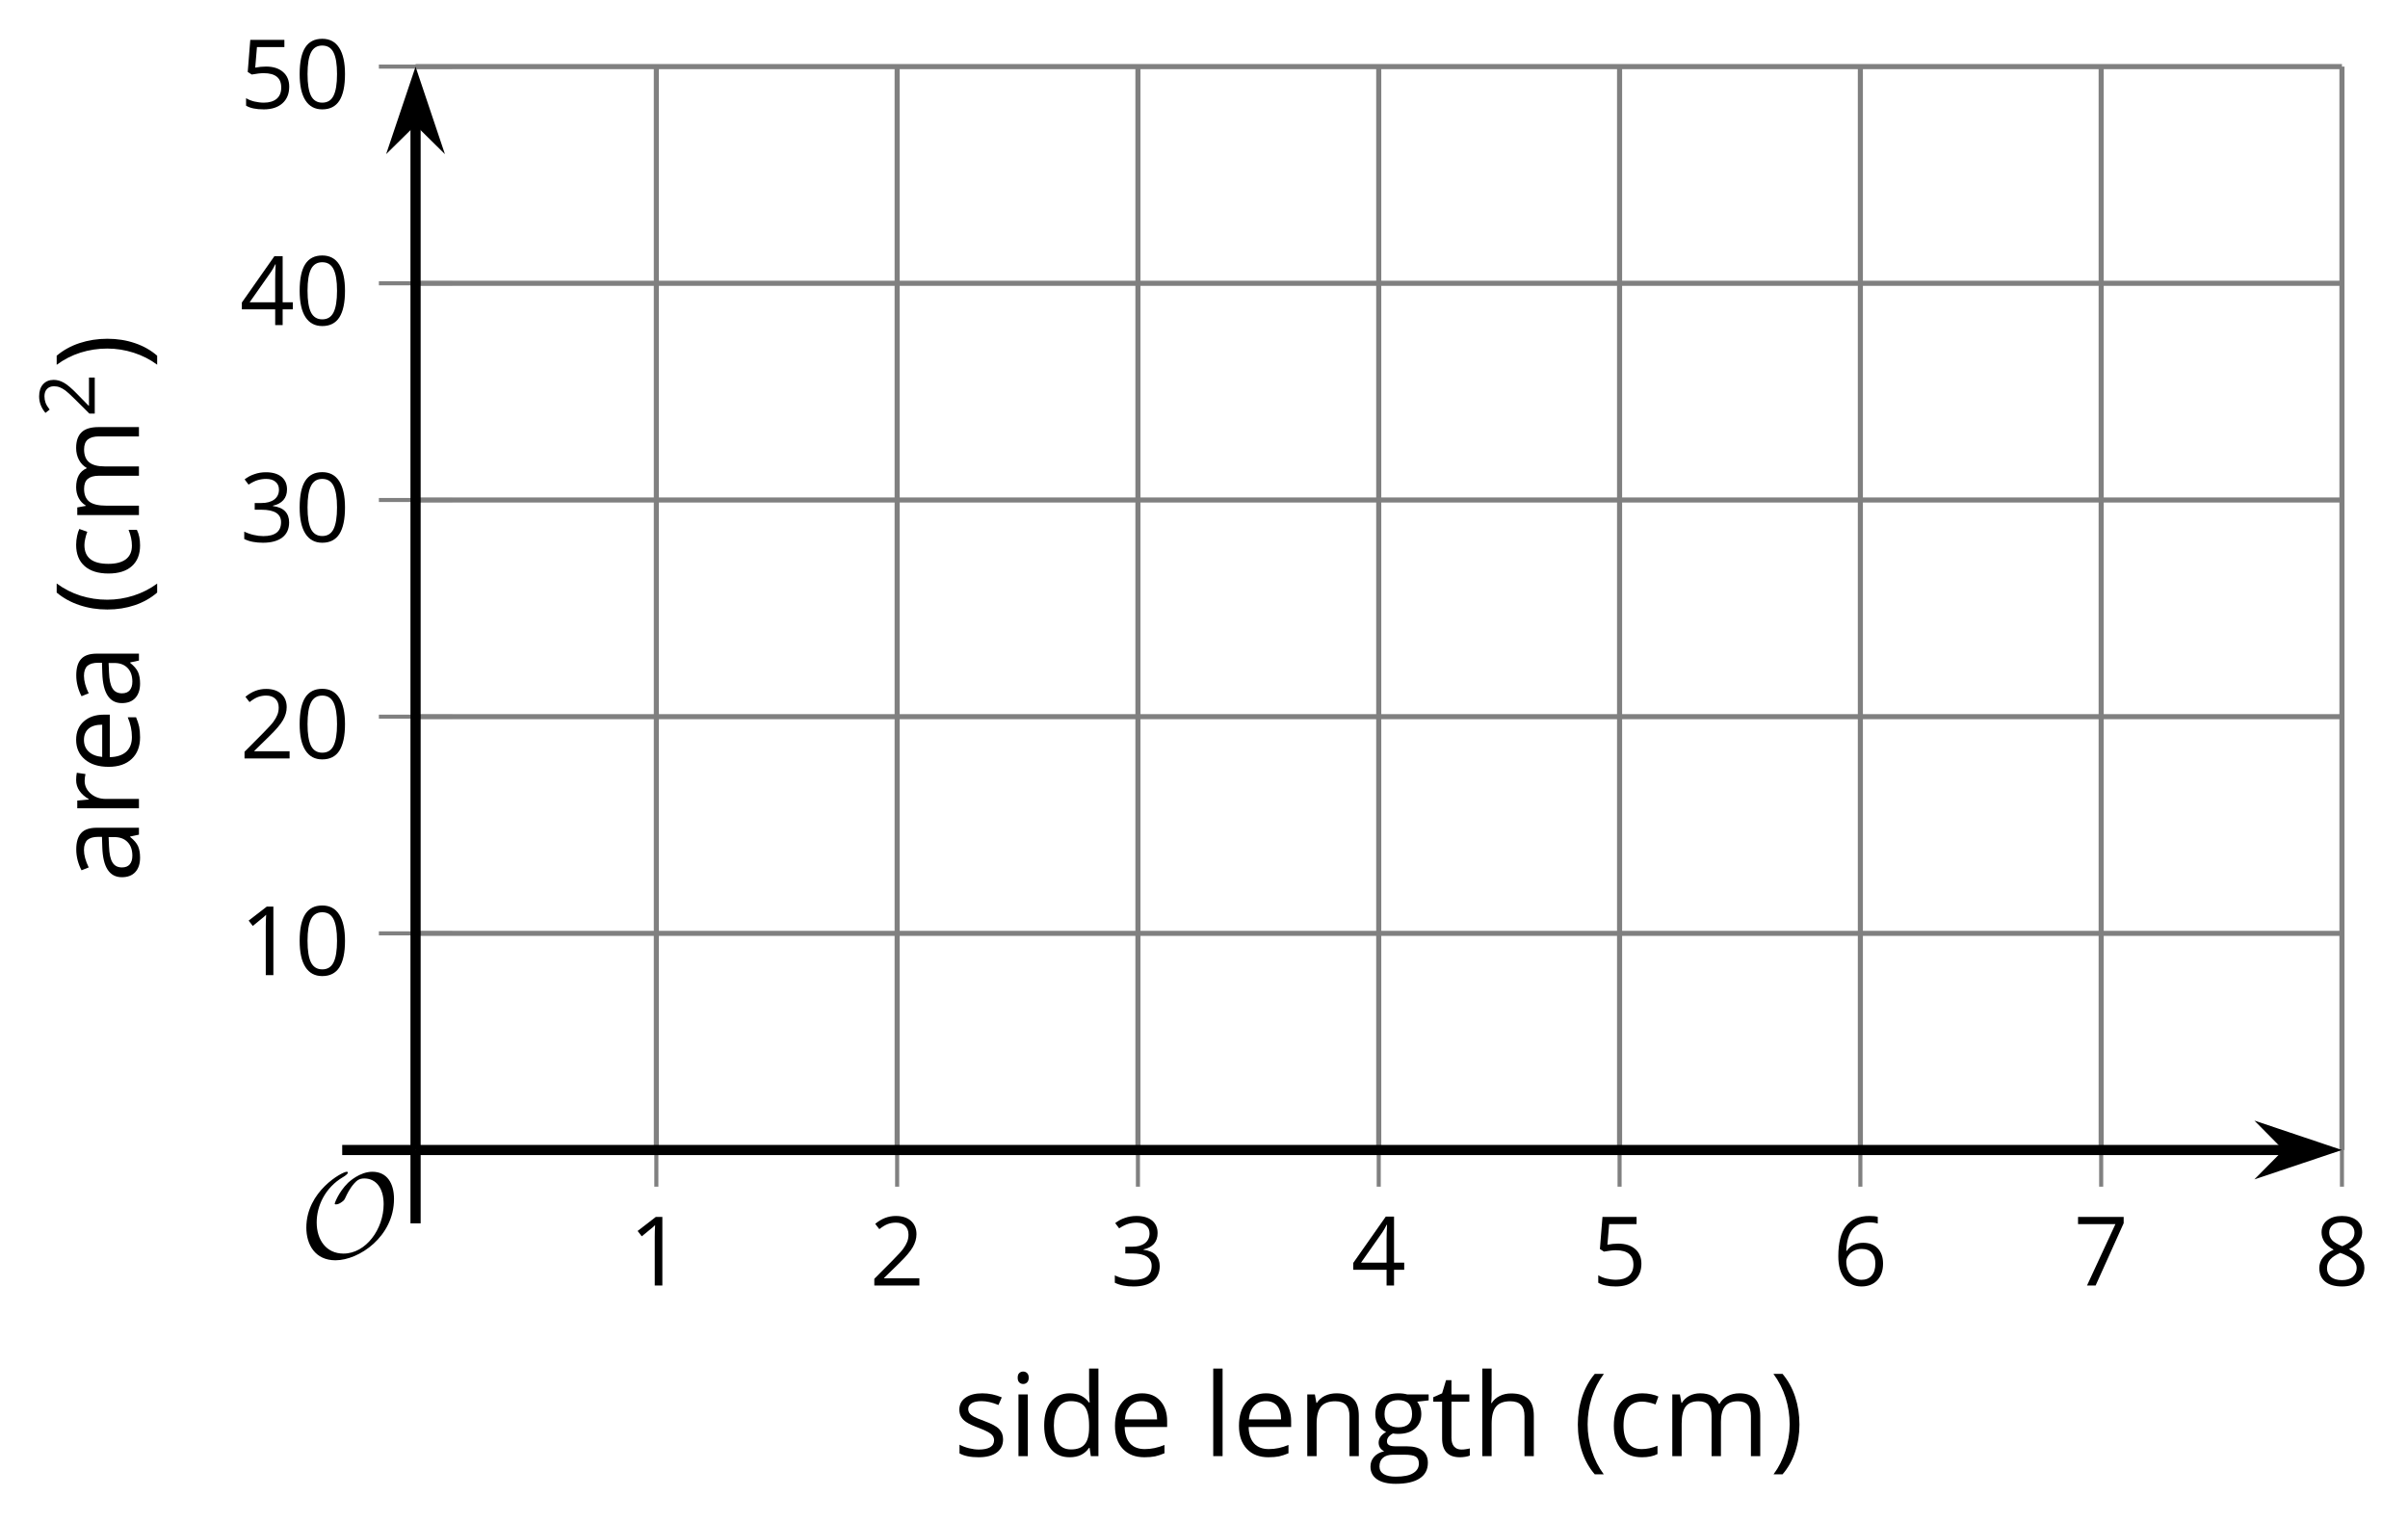 <?xml version='1.0' encoding='UTF-8'?>
<!-- This file was generated by dvisvgm 2.1.3 -->
<svg height='149.498pt' version='1.1' viewBox='-72 -72 236.45 149.498' width='236.45pt' xmlns='http://www.w3.org/2000/svg' xmlns:xlink='http://www.w3.org/1999/xlink'>
<defs>
<path d='M9.289 -5.762C9.289 -7.281 8.62 -8.428 7.161 -8.428C5.918 -8.428 4.866 -7.424 4.782 -7.352C3.826 -6.408 3.467 -5.332 3.467 -5.308C3.467 -5.236 3.527 -5.224 3.587 -5.224C3.814 -5.224 4.005 -5.344 4.184 -5.475C4.399 -5.631 4.411 -5.667 4.543 -5.942C4.651 -6.181 4.926 -6.767 5.368 -7.269C5.655 -7.592 5.894 -7.771 6.372 -7.771C7.532 -7.771 8.273 -6.814 8.273 -5.248C8.273 -2.809 6.539 -0.395 4.328 -0.395C2.63 -0.395 1.698 -1.745 1.698 -3.455C1.698 -5.081 2.534 -6.874 4.28 -7.902C4.399 -7.974 4.758 -8.189 4.758 -8.345C4.758 -8.428 4.663 -8.428 4.639 -8.428C4.22 -8.428 0.681 -6.528 0.681 -2.941C0.681 -1.267 1.554 0.263 3.539 0.263C5.87 0.263 9.289 -2.08 9.289 -5.762Z' id='g5-79'/>
<use id='g12-8' transform='scale(1.5)' xlink:href='#g4-8'/>
<use id='g12-9' transform='scale(1.5)' xlink:href='#g4-9'/>
<use id='g12-65' transform='scale(1.5)' xlink:href='#g4-65'/>
<use id='g12-67' transform='scale(1.5)' xlink:href='#g4-67'/>
<use id='g12-68' transform='scale(1.5)' xlink:href='#g4-68'/>
<use id='g12-69' transform='scale(1.5)' xlink:href='#g4-69'/>
<use id='g12-71' transform='scale(1.5)' xlink:href='#g4-71'/>
<use id='g12-72' transform='scale(1.5)' xlink:href='#g4-72'/>
<use id='g12-73' transform='scale(1.5)' xlink:href='#g4-73'/>
<use id='g12-76' transform='scale(1.5)' xlink:href='#g4-76'/>
<use id='g12-77' transform='scale(1.5)' xlink:href='#g4-77'/>
<use id='g12-78' transform='scale(1.5)' xlink:href='#g4-78'/>
<use id='g12-82' transform='scale(1.5)' xlink:href='#g4-82'/>
<use id='g12-83' transform='scale(1.5)' xlink:href='#g4-83'/>
<use id='g12-84' transform='scale(1.5)' xlink:href='#g4-84'/>
<path d='M0.302 -2.066C0.302 -1.425 0.398 -0.825 0.586 -0.269S1.05 0.777 1.411 1.193H2C1.657 0.729 1.396 0.217 1.215 -0.346S0.943 -1.484 0.943 -2.074C0.943 -2.674 1.031 -3.256 1.208 -3.823C1.389 -4.39 1.654 -4.91 2.007 -5.385H1.411C1.053 -4.958 0.777 -4.46 0.589 -3.893C0.398 -3.326 0.302 -2.718 0.302 -2.066Z' id='g4-8'/>
<path d='M1.93 -2.066C1.93 -2.711 1.834 -3.319 1.646 -3.89C1.459 -4.457 1.182 -4.954 0.821 -5.385H0.225C0.578 -4.91 0.843 -4.39 1.024 -3.823C1.201 -3.256 1.289 -2.674 1.289 -2.074C1.289 -1.484 1.197 -0.906 1.017 -0.346C0.836 0.217 0.575 0.733 0.232 1.193H0.821C1.179 0.781 1.455 0.295 1.643 -0.262C1.834 -0.818 1.93 -1.422 1.93 -2.066Z' id='g4-9'/>
<path d='M3.937 -2.7C3.937 -3.599 3.786 -4.284 3.484 -4.759C3.179 -5.234 2.737 -5.47 2.151 -5.47C1.551 -5.47 1.105 -5.241 0.814 -4.788S0.376 -3.639 0.376 -2.7C0.376 -1.79 0.527 -1.101 0.829 -0.634C1.131 -0.162 1.573 0.074 2.151 0.074C2.755 0.074 3.204 -0.155 3.499 -0.615C3.79 -1.076 3.937 -1.768 3.937 -2.7ZM0.994 -2.7C0.994 -3.484 1.087 -4.052 1.271 -4.405C1.455 -4.762 1.75 -4.939 2.151 -4.939C2.56 -4.939 2.855 -4.759 3.035 -4.398C3.219 -4.041 3.311 -3.473 3.311 -2.7S3.219 -1.359 3.035 -0.994C2.855 -0.634 2.56 -0.453 2.151 -0.453C1.75 -0.453 1.455 -0.634 1.271 -0.987C1.087 -1.348 0.994 -1.915 0.994 -2.7Z' id='g4-16'/>
<path d='M2.634 0V-5.385H2.118L0.692 -4.284L1.017 -3.864C1.536 -4.287 1.831 -4.527 1.893 -4.582S2.015 -4.692 2.066 -4.744C2.048 -4.46 2.037 -4.158 2.037 -3.838V0H2.634Z' id='g4-17'/>
<path d='M3.908 0V-0.567H1.138V-0.597L2.317 -1.75C2.843 -2.262 3.201 -2.681 3.392 -3.017S3.68 -3.687 3.68 -4.029C3.68 -4.468 3.536 -4.814 3.249 -5.076C2.961 -5.333 2.564 -5.462 2.059 -5.462C1.473 -5.462 0.936 -5.256 0.438 -4.843L0.762 -4.427C1.009 -4.622 1.23 -4.755 1.429 -4.829C1.632 -4.902 1.842 -4.939 2.066 -4.939C2.376 -4.939 2.619 -4.855 2.792 -4.685C2.965 -4.519 3.053 -4.291 3.053 -4.004C3.053 -3.801 3.02 -3.61 2.95 -3.433S2.777 -3.076 2.641 -2.888S2.217 -2.39 1.786 -1.952L0.368 -0.527V0H3.908Z' id='g4-18'/>
<path d='M3.705 -4.118C3.705 -4.534 3.562 -4.862 3.271 -5.105C2.98 -5.341 2.575 -5.462 2.052 -5.462C1.731 -5.462 1.429 -5.414 1.142 -5.311C0.851 -5.215 0.597 -5.076 0.376 -4.902L0.685 -4.49C0.954 -4.663 1.19 -4.781 1.4 -4.843S1.831 -4.939 2.066 -4.939C2.376 -4.939 2.622 -4.866 2.799 -4.715C2.983 -4.564 3.072 -4.357 3.072 -4.096C3.072 -3.768 2.95 -3.51 2.704 -3.322C2.457 -3.138 2.125 -3.046 1.705 -3.046H1.168V-2.519H1.698C2.726 -2.519 3.238 -2.192 3.238 -1.54C3.238 -0.81 2.773 -0.446 1.842 -0.446C1.606 -0.446 1.355 -0.475 1.09 -0.538C0.829 -0.597 0.578 -0.685 0.346 -0.799V-0.217C0.571 -0.11 0.799 -0.033 1.039 0.007C1.274 0.052 1.536 0.074 1.82 0.074C2.475 0.074 2.98 -0.066 3.337 -0.339C3.694 -0.615 3.871 -1.013 3.871 -1.525C3.871 -1.882 3.768 -2.173 3.558 -2.394S3.028 -2.751 2.597 -2.807V-2.836C2.95 -2.91 3.223 -3.057 3.418 -3.274C3.61 -3.492 3.705 -3.775 3.705 -4.118Z' id='g4-19'/>
<path d='M4.162 -1.238V-1.794H3.363V-5.414H2.715L0.158 -1.772V-1.238H2.777V0H3.363V-1.238H4.162ZM2.777 -1.794H0.77L2.453 -4.188C2.556 -4.343 2.667 -4.538 2.785 -4.773H2.814C2.788 -4.332 2.777 -3.934 2.777 -3.584V-1.794Z' id='g4-20'/>
<path d='M2.052 -3.289C1.772 -3.289 1.492 -3.26 1.208 -3.204L1.344 -4.821H3.499V-5.385H0.821L0.619 -2.866L0.936 -2.663C1.326 -2.733 1.639 -2.77 1.871 -2.77C2.792 -2.77 3.252 -2.394 3.252 -1.643C3.252 -1.256 3.131 -0.961 2.895 -0.759C2.652 -0.556 2.317 -0.453 1.886 -0.453C1.639 -0.453 1.385 -0.486 1.131 -0.545C0.877 -0.611 0.663 -0.696 0.49 -0.807V-0.217C0.81 -0.022 1.271 0.074 1.878 0.074C2.501 0.074 2.991 -0.085 3.344 -0.401C3.702 -0.718 3.878 -1.157 3.878 -1.713C3.878 -2.203 3.716 -2.586 3.389 -2.866C3.064 -3.149 2.619 -3.289 2.052 -3.289Z' id='g4-21'/>
<path d='M0.431 -2.302C0.431 -1.554 0.593 -0.972 0.921 -0.552C1.249 -0.136 1.691 0.074 2.247 0.074C2.766 0.074 3.182 -0.088 3.484 -0.405C3.794 -0.729 3.945 -1.168 3.945 -1.727C3.945 -2.228 3.805 -2.626 3.529 -2.917C3.249 -3.208 2.866 -3.355 2.383 -3.355C1.797 -3.355 1.37 -3.145 1.101 -2.722H1.057C1.087 -3.492 1.252 -4.059 1.558 -4.42C1.864 -4.777 2.302 -4.958 2.88 -4.958C3.123 -4.958 3.341 -4.928 3.529 -4.866V-5.392C3.37 -5.44 3.149 -5.462 2.873 -5.462C2.066 -5.462 1.459 -5.201 1.046 -4.678C0.637 -4.151 0.431 -3.359 0.431 -2.302ZM2.239 -0.446C2.007 -0.446 1.801 -0.508 1.621 -0.637C1.444 -0.766 1.304 -0.939 1.204 -1.157S1.057 -1.61 1.057 -1.864C1.057 -2.037 1.112 -2.203 1.223 -2.361C1.33 -2.519 1.477 -2.645 1.661 -2.737S2.048 -2.873 2.269 -2.873C2.626 -2.873 2.891 -2.77 3.072 -2.567S3.341 -2.085 3.341 -1.727C3.341 -1.311 3.245 -0.994 3.05 -0.773C2.858 -0.556 2.589 -0.446 2.239 -0.446Z' id='g4-22'/>
<path d='M1.05 0H1.727L3.93 -4.895V-5.385H0.346V-4.821H3.282L1.05 0Z' id='g4-23'/>
<path d='M2.151 -5.462C1.669 -5.462 1.282 -5.348 0.994 -5.112C0.704 -4.884 0.56 -4.571 0.56 -4.18C0.56 -3.904 0.634 -3.657 0.781 -3.433C0.928 -3.212 1.171 -3.006 1.51 -2.814C0.759 -2.471 0.383 -1.989 0.383 -1.374C0.383 -0.913 0.538 -0.556 0.847 -0.302C1.157 -0.052 1.599 0.074 2.173 0.074C2.715 0.074 3.142 -0.059 3.455 -0.324C3.768 -0.593 3.923 -0.95 3.923 -1.396C3.923 -1.698 3.831 -1.963 3.646 -2.195C3.462 -2.424 3.153 -2.641 2.715 -2.851C3.076 -3.031 3.337 -3.23 3.503 -3.448S3.75 -3.908 3.75 -4.173C3.75 -4.575 3.606 -4.891 3.319 -5.12S2.641 -5.462 2.151 -5.462ZM0.987 -1.359C0.987 -1.624 1.068 -1.853 1.234 -2.041C1.4 -2.232 1.665 -2.405 2.029 -2.564C2.505 -2.39 2.84 -2.21 3.031 -2.026C3.223 -1.838 3.319 -1.628 3.319 -1.389C3.319 -1.09 3.215 -0.855 3.013 -0.681S2.523 -0.424 2.158 -0.424C1.786 -0.424 1.499 -0.505 1.296 -0.67C1.09 -0.836 0.987 -1.064 0.987 -1.359ZM2.144 -4.965C2.457 -4.965 2.7 -4.891 2.88 -4.744C3.057 -4.6 3.145 -4.401 3.145 -4.155C3.145 -3.93 3.072 -3.731 2.925 -3.562C2.781 -3.392 2.53 -3.234 2.18 -3.087C1.79 -3.249 1.521 -3.411 1.378 -3.573S1.16 -3.93 1.16 -4.155C1.16 -4.401 1.249 -4.597 1.422 -4.744S1.838 -4.965 2.144 -4.965Z' id='g4-24'/>
<path d='M3.131 0H3.584V-2.755C3.584 -3.227 3.47 -3.569 3.234 -3.783C3.006 -3.996 2.648 -4.103 2.166 -4.103C1.926 -4.103 1.691 -4.074 1.451 -4.011C1.215 -3.948 0.998 -3.864 0.799 -3.757L0.987 -3.289C1.411 -3.495 1.794 -3.599 2.129 -3.599C2.427 -3.599 2.645 -3.521 2.785 -3.374C2.917 -3.219 2.987 -2.987 2.987 -2.67V-2.42L2.302 -2.398C0.998 -2.357 0.346 -1.93 0.346 -1.116C0.346 -0.737 0.46 -0.442 0.685 -0.236C0.913 -0.029 1.227 0.074 1.628 0.074C1.926 0.074 2.177 0.029 2.379 -0.059C2.578 -0.151 2.777 -0.32 2.98 -0.575H3.009L3.131 0ZM1.75 -0.431C1.51 -0.431 1.322 -0.49 1.186 -0.604C1.053 -0.718 0.987 -0.888 0.987 -1.109C0.987 -1.392 1.094 -1.599 1.311 -1.731C1.525 -1.867 1.875 -1.941 2.361 -1.959L2.972 -1.985V-1.621C2.972 -1.245 2.866 -0.954 2.645 -0.744C2.431 -0.534 2.129 -0.431 1.75 -0.431Z' id='g4-65'/>
<path d='M2.262 0.074C2.67 0.074 3.013 0.004 3.282 -0.136V-0.678C2.928 -0.534 2.582 -0.46 2.247 -0.46C1.853 -0.46 1.558 -0.593 1.355 -0.858C1.157 -1.123 1.057 -1.503 1.057 -2C1.057 -3.046 1.466 -3.569 2.287 -3.569C2.409 -3.569 2.552 -3.551 2.711 -3.514C2.869 -3.481 3.017 -3.436 3.153 -3.381L3.341 -3.901C3.23 -3.956 3.079 -4.007 2.884 -4.048S2.497 -4.111 2.302 -4.111C1.702 -4.111 1.238 -3.926 0.913 -3.558C0.586 -3.19 0.424 -2.667 0.424 -1.993C0.424 -1.333 0.582 -0.825 0.906 -0.464C1.223 -0.107 1.676 0.074 2.262 0.074Z' id='g4-67'/>
<path d='M3.396 -0.541L3.477 0H3.974V-5.731H3.363V-4.088L3.378 -3.805L3.403 -3.514H3.355C3.064 -3.912 2.645 -4.111 2.096 -4.111C1.569 -4.111 1.16 -3.926 0.866 -3.558S0.424 -2.674 0.424 -2.007S0.571 -0.829 0.862 -0.468C1.157 -0.107 1.569 0.074 2.096 0.074C2.659 0.074 3.079 -0.133 3.363 -0.541H3.396ZM2.173 -0.438C1.808 -0.438 1.529 -0.571 1.341 -0.832S1.057 -1.484 1.057 -2C1.057 -2.508 1.153 -2.902 1.341 -3.182C1.532 -3.459 1.808 -3.599 2.166 -3.599C2.582 -3.599 2.888 -3.477 3.079 -3.234C3.267 -2.987 3.363 -2.578 3.363 -2.007V-1.878C3.363 -1.374 3.271 -1.006 3.079 -0.781C2.895 -0.552 2.589 -0.438 2.173 -0.438Z' id='g4-68'/>
<path d='M2.354 0.074C2.626 0.074 2.858 0.052 3.05 0.015C3.245 -0.029 3.448 -0.096 3.665 -0.188V-0.733C3.241 -0.552 2.81 -0.46 2.376 -0.46C1.963 -0.46 1.643 -0.582 1.414 -0.829C1.19 -1.076 1.068 -1.433 1.057 -1.908H3.838V-2.295C3.838 -2.84 3.691 -3.278 3.396 -3.61C3.101 -3.945 2.7 -4.111 2.195 -4.111C1.654 -4.111 1.227 -3.919 0.906 -3.536C0.582 -3.153 0.424 -2.637 0.424 -1.985C0.424 -1.341 0.597 -0.836 0.943 -0.471C1.285 -0.107 1.757 0.074 2.354 0.074ZM2.188 -3.599C2.508 -3.599 2.751 -3.495 2.925 -3.293C3.098 -3.087 3.182 -2.792 3.182 -2.405H1.072C1.105 -2.777 1.219 -3.072 1.414 -3.282C1.606 -3.492 1.864 -3.599 2.188 -3.599Z' id='g4-69'/>
<path d='M3.952 -4.037H2.556C2.387 -4.085 2.195 -4.111 1.985 -4.111C1.499 -4.111 1.123 -3.993 0.858 -3.75C0.593 -3.514 0.46 -3.171 0.46 -2.729C0.46 -2.464 0.527 -2.228 0.656 -2.022C0.788 -1.816 0.958 -1.669 1.168 -1.584C0.998 -1.481 0.873 -1.374 0.796 -1.263S0.678 -1.024 0.678 -0.877C0.678 -0.748 0.715 -0.634 0.781 -0.534C0.855 -0.435 0.939 -0.365 1.042 -0.317C0.759 -0.254 0.538 -0.133 0.379 0.048S0.144 0.438 0.144 0.685C0.144 1.042 0.287 1.322 0.575 1.518C0.858 1.713 1.267 1.812 1.794 1.812C2.483 1.812 3.006 1.694 3.363 1.459C3.72 1.227 3.901 0.884 3.901 0.438C3.901 0.088 3.783 -0.18 3.551 -0.365C3.315 -0.549 2.98 -0.641 2.541 -0.641H1.827C1.606 -0.641 1.451 -0.667 1.359 -0.722C1.267 -0.773 1.223 -0.855 1.223 -0.965C1.223 -1.175 1.352 -1.348 1.613 -1.484C1.72 -1.466 1.831 -1.455 1.952 -1.455C2.424 -1.455 2.796 -1.573 3.064 -1.808S3.47 -2.361 3.47 -2.755C3.47 -2.928 3.444 -3.087 3.389 -3.227C3.333 -3.363 3.274 -3.477 3.204 -3.562L3.952 -3.65V-4.037ZM0.733 0.678C0.733 0.431 0.81 0.239 0.965 0.107S1.337 -0.092 1.613 -0.092H2.346C2.718 -0.092 2.972 -0.052 3.109 0.037C3.245 0.118 3.311 0.273 3.311 0.49C3.311 0.751 3.19 0.961 2.939 1.112C2.696 1.267 2.313 1.344 1.801 1.344C1.459 1.344 1.193 1.289 1.009 1.175S0.733 0.895 0.733 0.678ZM1.064 -2.744C1.064 -3.05 1.142 -3.278 1.296 -3.433S1.672 -3.665 1.959 -3.665C2.564 -3.665 2.866 -3.363 2.866 -2.755C2.866 -2.177 2.567 -1.886 1.971 -1.886C1.687 -1.886 1.462 -1.959 1.304 -2.103S1.064 -2.46 1.064 -2.744Z' id='g4-71'/>
<path d='M3.411 0H4.022V-2.634C4.022 -3.145 3.897 -3.518 3.654 -3.75C3.403 -3.985 3.035 -4.103 2.541 -4.103C2.258 -4.103 2.004 -4.048 1.783 -3.934C1.558 -3.823 1.389 -3.672 1.267 -3.477H1.23C1.249 -3.613 1.26 -3.786 1.26 -3.996V-5.731H0.648V0H1.26V-2.111C1.26 -2.637 1.355 -3.013 1.554 -3.245C1.746 -3.477 2.059 -3.591 2.483 -3.591C2.803 -3.591 3.035 -3.51 3.186 -3.348S3.411 -2.939 3.411 -2.611V0Z' id='g4-72'/>
<path d='M1.26 0V-4.037H0.648V0H1.26ZM0.597 -5.131C0.597 -4.994 0.63 -4.891 0.7 -4.825C0.77 -4.755 0.855 -4.722 0.958 -4.722C1.057 -4.722 1.142 -4.755 1.212 -4.825C1.282 -4.891 1.319 -4.994 1.319 -5.131S1.282 -5.37 1.212 -5.436S1.057 -5.536 0.958 -5.536C0.855 -5.536 0.77 -5.503 0.7 -5.436C0.63 -5.374 0.597 -5.271 0.597 -5.131Z' id='g4-73'/>
<path d='M1.26 0V-5.731H0.648V0H1.26Z' id='g4-76'/>
<path d='M5.794 0H6.405V-2.634C6.405 -3.149 6.291 -3.525 6.063 -3.757C5.838 -3.993 5.495 -4.111 5.039 -4.111C4.748 -4.111 4.486 -4.048 4.258 -3.926S3.856 -3.635 3.735 -3.425H3.705C3.51 -3.882 3.098 -4.111 2.468 -4.111C2.206 -4.111 1.974 -4.055 1.761 -3.945C1.554 -3.834 1.389 -3.68 1.274 -3.484H1.245L1.145 -4.037H0.648V0H1.26V-2.118C1.26 -2.641 1.348 -3.017 1.525 -3.249C1.705 -3.477 1.985 -3.591 2.368 -3.591C2.659 -3.591 2.877 -3.51 3.013 -3.352C3.149 -3.19 3.219 -2.947 3.219 -2.626V0H3.831V-2.254C3.831 -2.707 3.923 -3.046 4.103 -3.263S4.567 -3.591 4.947 -3.591C5.238 -3.591 5.451 -3.51 5.587 -3.352C5.724 -3.19 5.794 -2.947 5.794 -2.626V0Z' id='g4-77'/>
<path d='M3.411 0H4.022V-2.634C4.022 -3.149 3.901 -3.525 3.654 -3.757C3.407 -3.993 3.042 -4.111 2.556 -4.111C2.28 -4.111 2.026 -4.055 1.801 -3.948C1.576 -3.838 1.4 -3.683 1.274 -3.484H1.245L1.145 -4.037H0.648V0H1.26V-2.118C1.26 -2.645 1.359 -3.02 1.554 -3.249S2.059 -3.591 2.483 -3.591C2.803 -3.591 3.035 -3.51 3.186 -3.348S3.411 -2.939 3.411 -2.611V0Z' id='g4-78'/>
<path d='M2.49 -4.111C2.236 -4.111 2.004 -4.041 1.794 -3.897S1.403 -3.551 1.252 -3.289H1.223L1.153 -4.037H0.648V0H1.26V-2.166C1.26 -2.56 1.378 -2.891 1.606 -3.157C1.842 -3.422 2.118 -3.554 2.446 -3.554C2.575 -3.554 2.722 -3.536 2.888 -3.499L2.972 -4.066C2.829 -4.096 2.67 -4.111 2.49 -4.111Z' id='g4-82'/>
<path d='M3.252 -1.101C3.252 -1.37 3.168 -1.591 2.998 -1.768C2.832 -1.945 2.508 -2.122 2.029 -2.295C1.68 -2.424 1.444 -2.523 1.322 -2.593S1.112 -2.733 1.053 -2.81C1.002 -2.888 0.972 -2.98 0.972 -3.087C0.972 -3.245 1.046 -3.37 1.193 -3.462S1.558 -3.599 1.849 -3.599C2.177 -3.599 2.545 -3.514 2.95 -3.348L3.168 -3.845C2.751 -4.022 2.328 -4.111 1.893 -4.111C1.425 -4.111 1.061 -4.015 0.792 -3.823C0.523 -3.635 0.39 -3.374 0.39 -3.046C0.39 -2.862 0.427 -2.704 0.508 -2.571C0.582 -2.438 0.7 -2.32 0.862 -2.217C1.017 -2.111 1.285 -1.989 1.661 -1.849C2.055 -1.698 2.32 -1.565 2.46 -1.451C2.593 -1.341 2.663 -1.208 2.663 -1.05C2.663 -0.84 2.578 -0.685 2.405 -0.582C2.232 -0.483 1.989 -0.431 1.669 -0.431C1.462 -0.431 1.249 -0.46 1.024 -0.516C0.803 -0.571 0.597 -0.648 0.401 -0.748V-0.18C0.7 -0.011 1.12 0.074 1.654 0.074C2.158 0.074 2.552 -0.029 2.832 -0.232S3.252 -0.726 3.252 -1.101Z' id='g4-83'/>
<path d='M1.952 -0.431C1.75 -0.431 1.591 -0.497 1.477 -0.626S1.304 -0.943 1.304 -1.186V-3.562H2.475V-4.037H1.304V-4.972H0.95L0.692 -4.111L0.114 -3.856V-3.562H0.692V-1.16C0.692 -0.339 1.083 0.074 1.864 0.074C1.967 0.074 2.085 0.063 2.21 0.044C2.343 0.022 2.438 -0.004 2.505 -0.037V-0.505C2.446 -0.486 2.365 -0.471 2.265 -0.457C2.166 -0.438 2.059 -0.431 1.952 -0.431Z' id='g4-84'/>
<use id='g7-16' transform='scale(1.25)' xlink:href='#g4-16'/>
<use id='g7-17' transform='scale(1.25)' xlink:href='#g4-17'/>
<use id='g7-18' transform='scale(1.25)' xlink:href='#g4-18'/>
<use id='g7-19' transform='scale(1.25)' xlink:href='#g4-19'/>
<use id='g7-20' transform='scale(1.25)' xlink:href='#g4-20'/>
<use id='g7-21' transform='scale(1.25)' xlink:href='#g4-21'/>
<use id='g7-22' transform='scale(1.25)' xlink:href='#g4-22'/>
<use id='g7-23' transform='scale(1.25)' xlink:href='#g4-23'/>
<use id='g7-24' transform='scale(1.25)' xlink:href='#g4-24'/>
</defs>
<g id='page1'>
<path d='M-7.551 40.91V-65.461M16.094 40.91V-65.461M39.738 40.91V-65.461M63.383 40.91V-65.461M87.032 40.91V-65.461M110.676 40.91V-65.461M134.321 40.91V-65.461M157.965 40.91V-65.461' fill='none' stroke='#808080' stroke-linejoin='bevel' stroke-miterlimit='10.037' stroke-width='0.5'/>
<path d='M-31.195 19.637H157.965M-31.195 -1.637H157.965M-31.195 -22.91H157.965M-31.195 -44.188H157.965M-31.195 -65.461H157.965' fill='none' stroke='#808080' stroke-linejoin='bevel' stroke-miterlimit='10.037' stroke-width='0.5'/>
<path d='M-7.551 44.508V37.309M16.094 44.508V37.309M39.738 44.508V37.309M63.383 44.508V37.309M87.032 44.508V37.309M110.676 44.508V37.309M134.321 44.508V37.309M157.965 44.508V37.309' fill='none' stroke='#808080' stroke-linejoin='bevel' stroke-miterlimit='10.037' stroke-width='0.4'/>
<path d='M-34.797 19.637H-27.598M-34.797 -1.637H-27.598M-34.797 -22.91H-27.598M-34.797 -44.188H-27.598M-34.797 -65.461H-27.598' fill='none' stroke='#808080' stroke-linejoin='bevel' stroke-miterlimit='10.037' stroke-width='0.4'/>
<path d='M-31.195 40.91H152.672' fill='none' stroke='#000000' stroke-linejoin='bevel' stroke-miterlimit='10.037' stroke-width='1'/>
<path d='M156.391 40.91L151.199 39.164L152.922 40.91L151.199 42.652Z'/>
<path d='M156.391 40.91L151.199 39.164L152.922 40.91L151.199 42.652Z' fill='none' stroke='#000000' stroke-miterlimit='10.037' stroke-width='1'/>
<path d='M-31.195 40.91V-60.164' fill='none' stroke='#000000' stroke-linejoin='bevel' stroke-miterlimit='10.037' stroke-width='1'/>
<path d='M-31.195 -63.883L-32.941 -58.695L-31.195 -60.414L-29.453 -58.695Z'/>
<path d='M-31.195 -63.883L-32.941 -58.695L-31.195 -60.414L-29.453 -58.695Z' fill='none' stroke='#000000' stroke-miterlimit='10.037' stroke-width='1'/>
<g transform='matrix(1 0 0 1 -19.862 49.895)'>
<use x='9.608' xlink:href='#g7-17' y='4.319'/>
</g>
<g transform='matrix(1 0 0 1 3.784 49.895)'>
<use x='9.608' xlink:href='#g7-18' y='4.319'/>
</g>
<g transform='matrix(1 0 0 1 27.429 49.895)'>
<use x='9.608' xlink:href='#g7-19' y='4.319'/>
</g>
<g transform='matrix(1 0 0 1 51.074 49.895)'>
<use x='9.608' xlink:href='#g7-20' y='4.319'/>
</g>
<g transform='matrix(1 0 0 1 74.719 49.895)'>
<use x='9.608' xlink:href='#g7-21' y='4.319'/>
</g>
<g transform='matrix(1 0 0 1 98.364 49.895)'>
<use x='9.608' xlink:href='#g7-22' y='4.319'/>
</g>
<g transform='matrix(1 0 0 1 122.01 49.895)'>
<use x='9.608' xlink:href='#g7-23' y='4.319'/>
</g>
<g transform='matrix(1 0 0 1 145.655 49.895)'>
<use x='9.608' xlink:href='#g7-24' y='4.319'/>
</g>
<g transform='matrix(1 0 0 1 -58.057 19.422)'>
<use x='9.608' xlink:href='#g7-17' y='4.319'/>
<use x='15.012' xlink:href='#g7-16' y='4.319'/>
</g>
<g transform='matrix(1 0 0 1 -58.057 -1.852)'>
<use x='9.608' xlink:href='#g7-18' y='4.319'/>
<use x='15.012' xlink:href='#g7-16' y='4.319'/>
</g>
<g transform='matrix(1 0 0 1 -58.057 -23.125)'>
<use x='9.608' xlink:href='#g7-19' y='4.319'/>
<use x='15.012' xlink:href='#g7-16' y='4.319'/>
</g>
<g transform='matrix(1 0 0 1 -58.057 -44.399)'>
<use x='9.608' xlink:href='#g7-20' y='4.319'/>
<use x='15.012' xlink:href='#g7-16' y='4.319'/>
</g>
<g transform='matrix(1 0 0 1 -58.057 -65.673)'>
<use x='9.608' xlink:href='#g7-21' y='4.319'/>
<use x='15.012' xlink:href='#g7-16' y='4.319'/>
</g>
<g transform='matrix(1 0 0 1 -52.209 47.155)'>
<use x='9.608' xlink:href='#g5-79' y='4.319'/>
</g>
<path d='M-31.195 48.109V40.91' fill='none' stroke='#000000' stroke-linejoin='bevel' stroke-miterlimit='10.037' stroke-width='1'/>
<path d='M-38.398 40.91H-31.195' fill='none' stroke='#000000' stroke-linejoin='bevel' stroke-miterlimit='10.037' stroke-width='1'/>
<g transform='matrix(1 0 0 1 12.009 66.646)'>
<use x='9.608' xlink:href='#g12-83' y='4.319'/>
<use x='15.026' xlink:href='#g12-73' y='4.319'/>
<use x='17.888' xlink:href='#g12-68' y='4.319'/>
<use x='24.838' xlink:href='#g12-69' y='4.319'/>
<use x='34.151' xlink:href='#g12-76' y='4.319'/>
<use x='37.014' xlink:href='#g12-69' y='4.319'/>
<use x='43.385' xlink:href='#g12-78' y='4.319'/>
<use x='50.347' xlink:href='#g12-71' y='4.319'/>
<use x='56.559' xlink:href='#g12-84' y='4.319'/>
<use x='60.569' xlink:href='#g12-72' y='4.319'/>
<use x='70.472' xlink:href='#g12-8' y='4.319'/>
<use x='73.823' xlink:href='#g12-67' y='4.319'/>
<use x='79.229' xlink:href='#g12-77' y='4.319'/>
<use x='89.791' xlink:href='#g12-9' y='4.319'/>
</g>
<g transform='matrix(0 -1 1 0 -62.676 24.253)'>
<use x='9.608' xlink:href='#g12-65' y='4.319'/>
<use x='15.923' xlink:href='#g12-82' y='4.319'/>
<use x='20.329' xlink:href='#g12-69' y='4.319'/>
<use x='26.701' xlink:href='#g12-65' y='4.319'/>
<use x='35.957' xlink:href='#g12-8' y='4.319'/>
<use x='39.308' xlink:href='#g12-67' y='4.319'/>
<use x='44.714' xlink:href='#g12-77' y='4.319'/>
<use x='55.276' xlink:href='#g4-18' y='-0.02'/>
<use x='60.098' xlink:href='#g12-9' y='4.319'/>
</g>
</g>
</svg>